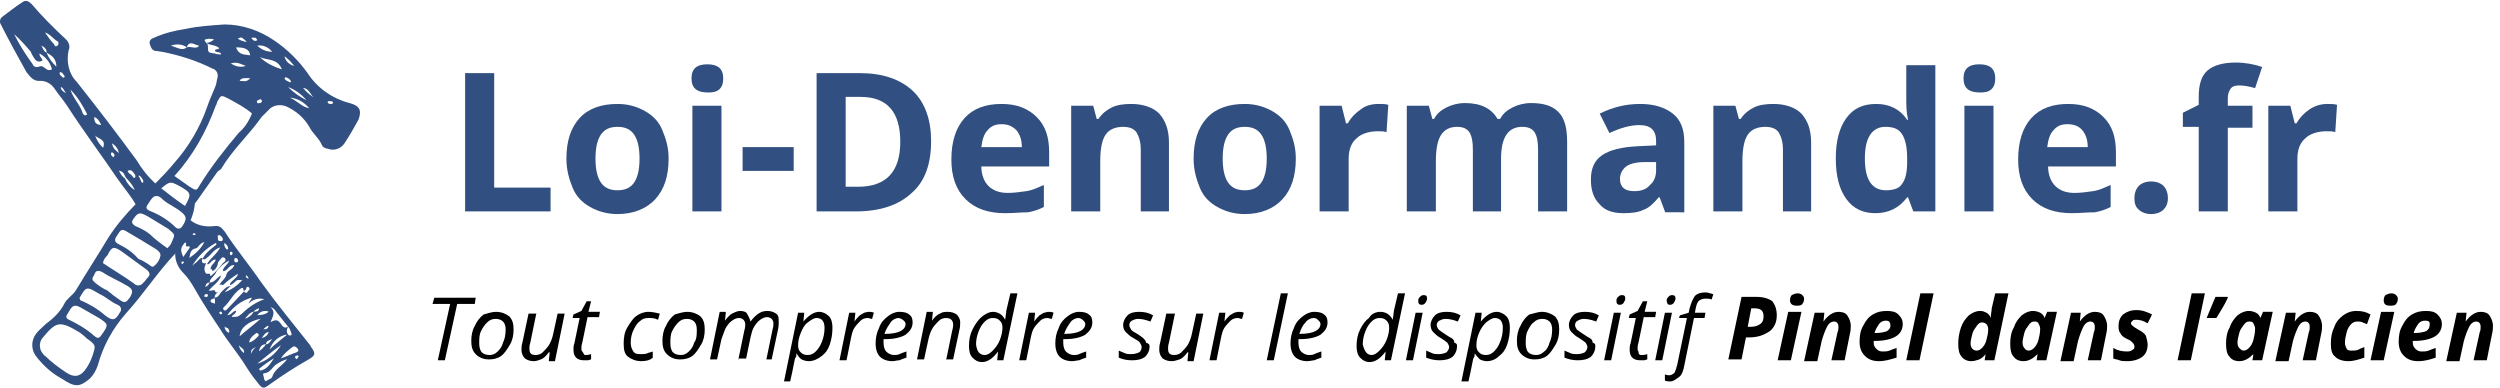 <svg xmlns="http://www.w3.org/2000/svg" xmlns:xlink="http://www.w3.org/1999/xlink" id="Calque_1" x="0px" y="0px" viewBox="0 0 283.8 44" style="enable-background:new 0 0 283.8 44;" xml:space="preserve"><style type="text/css">	.st0{enable-background:new    ;}	.st1{fill:#314F80;}</style><g id="Groupe_9193" transform="translate(-38 -18)">	<g class="st0">		<path d="M88.5,58.9h-0.8l1.4-6.4h-2l0.2-0.7H92l-0.1,0.7h-2L88.5,58.9z"></path>		<path d="M94.3,53.4c0.6,0,1.1,0.2,1.5,0.5c0.4,0.4,0.5,0.9,0.5,1.5c0,0.6-0.1,1.2-0.4,1.7s-0.6,1-1,1.3s-0.9,0.4-1.4,0.4   c-0.6,0-1.1-0.2-1.5-0.6s-0.5-0.9-0.5-1.5c0-0.6,0.1-1.2,0.4-1.7c0.2-0.5,0.6-1,1-1.3C93.3,53.6,93.8,53.4,94.3,53.4z M95.4,55.4   c0-0.4-0.1-0.7-0.3-0.9c-0.2-0.2-0.5-0.3-0.8-0.3c-0.4,0-0.7,0.1-1,0.4s-0.5,0.6-0.7,1c-0.2,0.4-0.2,0.9-0.2,1.4   c0,0.4,0.1,0.8,0.3,1c0.2,0.2,0.5,0.3,0.9,0.3c0.3,0,0.6-0.1,0.9-0.4s0.5-0.6,0.6-1C95.3,56.5,95.4,56,95.4,55.4z"></path>		<path d="M98.9,53.5l-0.7,3.4c-0.1,0.3-0.1,0.5-0.1,0.7c0,0.5,0.2,0.7,0.7,0.7c0.3,0,0.6-0.1,0.8-0.3s0.5-0.5,0.7-0.8   s0.4-0.8,0.5-1.3l0.5-2.3h0.8l-1.1,5.4h-0.7l0.1-1h-0.1c-0.3,0.4-0.6,0.7-0.9,0.8S98.9,59,98.6,59c-0.4,0-0.7-0.1-1-0.3   c-0.2-0.2-0.4-0.5-0.4-1c0-0.2,0-0.5,0.1-0.8l0.7-3.3H98.9z"></path>		<path d="M104.4,58.3c0.2,0,0.4,0,0.7-0.1v0.6c-0.1,0-0.2,0.1-0.4,0.1s-0.3,0-0.4,0c-0.4,0-0.7-0.1-0.9-0.3   c-0.2-0.2-0.3-0.5-0.3-0.9c0-0.2,0-0.5,0.1-0.7l0.6-2.9h-0.8l0.1-0.4l0.9-0.4l0.6-1.1h0.5l-0.3,1.2h1.3l-0.1,0.6h-1.3l-0.6,2.9   c-0.1,0.3-0.1,0.5-0.1,0.6c0,0.2,0,0.3,0.1,0.4S104.3,58.3,104.4,58.3z"></path>		<path d="M110.8,59c-0.6,0-1.1-0.2-1.5-0.5s-0.5-0.8-0.5-1.5c0-0.7,0.1-1.3,0.4-1.8s0.6-1,1-1.3c0.4-0.3,0.9-0.5,1.4-0.5   c0.4,0,0.9,0.1,1.3,0.2l-0.2,0.7c-0.4-0.2-0.7-0.2-1.1-0.2c-0.4,0-0.7,0.1-1,0.4c-0.3,0.2-0.5,0.6-0.7,1c-0.2,0.4-0.3,0.9-0.3,1.4   c0,0.4,0.1,0.7,0.3,1s0.5,0.3,0.9,0.3c0.2,0,0.5,0,0.7-0.1s0.4-0.1,0.6-0.2v0.7C111.8,58.9,111.3,59,110.8,59z"></path>		<path d="M116,53.4c0.6,0,1.1,0.2,1.5,0.5c0.4,0.4,0.5,0.9,0.5,1.5c0,0.6-0.1,1.2-0.4,1.7s-0.6,1-1,1.3s-0.9,0.4-1.4,0.4   c-0.6,0-1.1-0.2-1.5-0.6s-0.5-0.9-0.5-1.5c0-0.6,0.1-1.2,0.4-1.7c0.2-0.5,0.6-1,1-1.3C115,53.6,115.5,53.4,116,53.4z M117.1,55.4   c0-0.4-0.1-0.7-0.3-0.9c-0.2-0.2-0.5-0.3-0.8-0.3c-0.4,0-0.7,0.1-1,0.4s-0.5,0.6-0.7,1c-0.2,0.4-0.2,0.9-0.2,1.4   c0,0.4,0.1,0.8,0.3,1c0.2,0.2,0.5,0.3,0.9,0.3c0.3,0,0.6-0.1,0.9-0.4s0.5-0.6,0.6-1C117.1,56.5,117.1,56,117.1,55.4z"></path>		<path d="M121.8,58.9l0.7-3.4c0.1-0.3,0.1-0.5,0.1-0.7c0-0.2-0.1-0.4-0.2-0.5s-0.3-0.2-0.5-0.2c-0.3,0-0.5,0.1-0.8,0.3   s-0.5,0.5-0.7,0.8c-0.2,0.4-0.3,0.8-0.5,1.3l-0.5,2.3h-0.8l1.1-5.4h0.7l-0.1,1h0c0.3-0.4,0.6-0.7,0.8-0.8s0.6-0.3,0.9-0.3   c0.4,0,0.7,0.1,0.8,0.3s0.3,0.5,0.4,0.9h0c0.3-0.4,0.6-0.7,0.9-0.9c0.3-0.2,0.6-0.3,1-0.3c0.4,0,0.7,0.1,1,0.3s0.3,0.5,0.3,1   c0,0.2,0,0.5-0.1,0.9l-0.7,3.3H125l0.7-3.4c0.1-0.3,0.1-0.6,0.1-0.7c0-0.2-0.1-0.4-0.2-0.5c-0.1-0.1-0.3-0.2-0.5-0.2   c-0.3,0-0.5,0.1-0.8,0.3s-0.5,0.5-0.7,0.8c-0.2,0.3-0.3,0.8-0.4,1.2l-0.5,2.4H121.8z"></path>		<path d="M129.8,59c-0.3,0-0.6-0.1-0.8-0.2s-0.4-0.4-0.6-0.7h0l0,0.2c0,0.1,0,0.2-0.1,0.3s-0.2,1-0.6,2.7H127l1.6-7.8h0.7l-0.1,1h0   c0.6-0.7,1.2-1.1,1.8-1.1c0.4,0,0.8,0.2,1.1,0.5c0.3,0.3,0.4,0.8,0.4,1.3c0,0.7-0.1,1.3-0.3,1.9s-0.5,1-0.9,1.3   C130.8,58.8,130.3,59,129.8,59z M130.7,54.1c-0.3,0-0.6,0.2-1,0.5s-0.6,0.7-0.8,1.2s-0.3,0.9-0.3,1.4c0,0.4,0.1,0.6,0.3,0.8   c0.2,0.2,0.4,0.3,0.8,0.3c0.3,0,0.6-0.1,0.9-0.4s0.5-0.6,0.7-1.1c0.2-0.5,0.3-1,0.3-1.6C131.6,54.5,131.3,54.1,130.7,54.1z"></path>		<path d="M136.6,53.4c0.2,0,0.4,0,0.6,0.1l-0.2,0.7c-0.2,0-0.3-0.1-0.5-0.1c-0.3,0-0.6,0.1-0.8,0.3s-0.5,0.5-0.7,0.8   c-0.2,0.3-0.3,0.7-0.4,1.2l-0.5,2.5h-0.8l1.1-5.4h0.7l-0.1,1h0c0.2-0.3,0.4-0.5,0.6-0.7c0.2-0.1,0.3-0.2,0.5-0.3   C136.2,53.5,136.4,53.4,136.6,53.4z"></path>		<path d="M139.3,59c-0.6,0-1.1-0.2-1.4-0.5s-0.5-0.8-0.5-1.5c0-0.6,0.1-1.2,0.4-1.8c0.2-0.6,0.6-1,1-1.3s0.8-0.5,1.3-0.5   c0.5,0,0.9,0.1,1.1,0.3c0.3,0.2,0.4,0.5,0.4,0.9c0,0.6-0.3,1-0.8,1.4c-0.5,0.3-1.3,0.5-2.3,0.5h-0.2l0,0.4c0,0.4,0.1,0.8,0.3,1   c0.2,0.2,0.5,0.4,0.9,0.4c0.2,0,0.4,0,0.6-0.1s0.5-0.2,0.8-0.3v0.7c-0.3,0.1-0.6,0.2-0.8,0.3C139.8,58.9,139.6,59,139.3,59z    M140,54.1c-0.3,0-0.7,0.2-0.9,0.5s-0.5,0.7-0.7,1.3h0.1c0.7,0,1.3-0.1,1.7-0.3c0.4-0.2,0.6-0.5,0.6-0.8c0-0.2-0.1-0.3-0.2-0.4   S140.2,54.1,140,54.1z"></path>		<path d="M145.4,58.9l0.7-3.4c0.1-0.3,0.1-0.6,0.1-0.7c0-0.2-0.1-0.4-0.2-0.5s-0.3-0.2-0.6-0.2c-0.3,0-0.6,0.1-0.8,0.3   s-0.5,0.5-0.7,0.8s-0.4,0.8-0.5,1.3l-0.5,2.3h-0.8l1.1-5.4h0.7l-0.1,1h0c0.3-0.4,0.6-0.7,0.9-0.8c0.3-0.2,0.6-0.2,0.9-0.2   c0.4,0,0.7,0.1,1,0.3c0.2,0.2,0.4,0.5,0.4,0.9c0,0.3,0,0.5-0.1,0.9l-0.7,3.3H145.4z"></path>		<path d="M150.7,53.4c0.6,0,1.1,0.3,1.4,0.9h0c0.1-0.5,0.1-1,0.2-1.3l0.4-1.7h0.8l-1.6,7.6h-0.7l0.1-1h0c-0.3,0.4-0.6,0.7-0.9,0.9   s-0.6,0.3-0.9,0.3c-0.5,0-0.8-0.2-1.1-0.5s-0.4-0.8-0.4-1.3c0-0.7,0.1-1.3,0.4-1.9s0.6-1,0.9-1.3S150.2,53.4,150.7,53.4z    M149.8,58.3c0.3,0,0.6-0.2,0.9-0.5c0.3-0.3,0.6-0.7,0.8-1.2c0.2-0.5,0.3-1,0.3-1.4c0-0.4-0.1-0.6-0.3-0.8s-0.4-0.3-0.8-0.3   c-0.3,0-0.6,0.1-0.9,0.4c-0.3,0.3-0.5,0.6-0.7,1.1c-0.2,0.5-0.3,1-0.3,1.5C148.9,57.9,149.2,58.3,149.8,58.3z"></path>		<path d="M157,53.4c0.2,0,0.4,0,0.6,0.1l-0.2,0.7c-0.2,0-0.3-0.1-0.5-0.1c-0.3,0-0.6,0.1-0.8,0.3s-0.5,0.5-0.7,0.8   c-0.2,0.3-0.3,0.7-0.4,1.2l-0.5,2.5h-0.8l1.1-5.4h0.7l-0.1,1h0c0.2-0.3,0.4-0.5,0.6-0.7c0.2-0.1,0.3-0.2,0.5-0.3   C156.7,53.5,156.8,53.4,157,53.4z"></path>		<path d="M159.7,59c-0.6,0-1.1-0.2-1.4-0.5s-0.5-0.8-0.5-1.5c0-0.6,0.1-1.2,0.4-1.8c0.2-0.6,0.6-1,1-1.3s0.8-0.5,1.3-0.5   c0.5,0,0.9,0.1,1.1,0.3c0.3,0.2,0.4,0.5,0.4,0.9c0,0.6-0.3,1-0.8,1.4c-0.5,0.3-1.3,0.5-2.3,0.5h-0.2l0,0.4c0,0.4,0.1,0.8,0.3,1   c0.2,0.2,0.5,0.4,0.9,0.4c0.2,0,0.4,0,0.6-0.1s0.5-0.2,0.8-0.3v0.7c-0.3,0.1-0.6,0.2-0.8,0.3C160.3,58.9,160,59,159.7,59z    M160.4,54.1c-0.3,0-0.7,0.2-0.9,0.5s-0.5,0.7-0.7,1.3h0.1c0.7,0,1.3-0.1,1.7-0.3c0.4-0.2,0.6-0.5,0.6-0.8c0-0.2-0.1-0.3-0.2-0.4   S160.7,54.1,160.4,54.1z"></path>		<path d="M168.5,57.3c0,0.5-0.2,0.9-0.5,1.2c-0.4,0.3-0.9,0.4-1.5,0.4c-0.6,0-1-0.1-1.5-0.3v-0.8c0.2,0.1,0.5,0.2,0.7,0.3   s0.5,0.1,0.7,0.1c0.4,0,0.7-0.1,0.9-0.2s0.3-0.4,0.3-0.6c0-0.2-0.1-0.3-0.2-0.5s-0.4-0.3-0.7-0.5c-0.4-0.2-0.7-0.5-0.9-0.7   s-0.3-0.5-0.3-0.8c0-0.4,0.2-0.8,0.5-1.1c0.3-0.3,0.8-0.4,1.3-0.4c0.6,0,1.1,0.1,1.6,0.4l-0.3,0.7l-0.3-0.1   c-0.3-0.1-0.7-0.2-1.1-0.2c-0.3,0-0.5,0.1-0.7,0.2c-0.2,0.1-0.3,0.3-0.3,0.5c0,0.2,0.1,0.3,0.2,0.5s0.4,0.3,0.7,0.5   c0.3,0.2,0.6,0.4,0.7,0.5s0.3,0.3,0.3,0.5C168.4,57,168.5,57.1,168.5,57.3z"></path>		<path d="M171.4,53.5l-0.7,3.4c-0.1,0.3-0.1,0.5-0.1,0.7c0,0.5,0.2,0.7,0.7,0.7c0.3,0,0.6-0.1,0.8-0.3s0.5-0.5,0.7-0.8   s0.4-0.8,0.5-1.3l0.5-2.3h0.8l-1.1,5.4h-0.7l0.1-1h-0.1c-0.3,0.4-0.6,0.7-0.9,0.8S171.3,59,171,59c-0.4,0-0.7-0.1-1-0.3   c-0.2-0.2-0.4-0.5-0.4-1c0-0.2,0-0.5,0.1-0.8l0.7-3.3H171.4z"></path>		<path d="M178.6,53.4c0.2,0,0.4,0,0.6,0.1l-0.2,0.7c-0.2,0-0.3-0.1-0.5-0.1c-0.3,0-0.6,0.1-0.8,0.3s-0.5,0.5-0.7,0.8   c-0.2,0.3-0.3,0.7-0.4,1.2l-0.5,2.5h-0.8l1.1-5.4h0.7l-0.1,1h0c0.2-0.3,0.4-0.5,0.6-0.7c0.2-0.1,0.3-0.2,0.5-0.3   C178.2,53.5,178.4,53.4,178.6,53.4z"></path>		<path d="M182.6,58.9h-0.8l1.6-7.6h0.8L182.6,58.9z"></path>		<path d="M186.4,59c-0.6,0-1.1-0.2-1.4-0.5s-0.5-0.8-0.5-1.5c0-0.6,0.1-1.2,0.4-1.8c0.2-0.6,0.6-1,1-1.3s0.8-0.5,1.3-0.5   c0.5,0,0.9,0.1,1.1,0.3c0.3,0.2,0.4,0.5,0.4,0.9c0,0.6-0.3,1-0.8,1.4c-0.5,0.3-1.3,0.5-2.3,0.5h-0.2l0,0.4c0,0.4,0.1,0.8,0.3,1   c0.2,0.2,0.5,0.4,0.9,0.4c0.2,0,0.4,0,0.6-0.1c0.2-0.1,0.5-0.2,0.8-0.3v0.7c-0.3,0.1-0.6,0.2-0.8,0.3C187,58.9,186.7,59,186.4,59z    M187.1,54.1c-0.3,0-0.7,0.2-0.9,0.5c-0.3,0.3-0.5,0.7-0.7,1.3h0.1c0.7,0,1.3-0.1,1.7-0.3c0.4-0.2,0.6-0.5,0.6-0.8   c0-0.2-0.1-0.3-0.2-0.4C187.5,54.2,187.4,54.1,187.1,54.1z"></path>		<path d="M194.7,53.4c0.6,0,1.1,0.3,1.4,0.9h0c0.1-0.5,0.1-1,0.2-1.3l0.4-1.7h0.8l-1.6,7.6h-0.7l0.1-1h0c-0.3,0.4-0.6,0.7-0.9,0.9   c-0.3,0.2-0.6,0.3-0.9,0.3c-0.5,0-0.8-0.2-1.1-0.5s-0.4-0.8-0.4-1.3c0-0.7,0.1-1.3,0.4-1.9s0.6-1,1-1.3   C193.7,53.6,194.2,53.4,194.7,53.4z M193.7,58.3c0.3,0,0.6-0.2,0.9-0.5c0.3-0.3,0.6-0.7,0.8-1.2c0.2-0.5,0.3-1,0.3-1.4   c0-0.4-0.1-0.6-0.3-0.8s-0.4-0.3-0.8-0.3c-0.3,0-0.6,0.1-0.9,0.4c-0.3,0.3-0.5,0.6-0.7,1.1c-0.2,0.5-0.3,1-0.3,1.5   C192.9,57.9,193.2,58.3,193.7,58.3z"></path>		<path d="M198.4,58.9h-0.8l1.1-5.4h0.8L198.4,58.9z M199,52.1c0-0.2,0.1-0.3,0.2-0.4c0.1-0.1,0.2-0.2,0.4-0.2   c0.3,0,0.4,0.1,0.4,0.4c0,0.2-0.1,0.3-0.2,0.5c-0.1,0.1-0.2,0.2-0.4,0.2c-0.1,0-0.2,0-0.3-0.1C199,52.4,199,52.3,199,52.1z"></path>		<path d="M203.4,57.3c0,0.5-0.2,0.9-0.5,1.2c-0.4,0.3-0.9,0.4-1.5,0.4c-0.5,0-1-0.1-1.5-0.3v-0.8c0.2,0.1,0.5,0.2,0.7,0.3   s0.5,0.1,0.7,0.1c0.4,0,0.7-0.1,0.9-0.2c0.2-0.2,0.3-0.4,0.3-0.6c0-0.2-0.1-0.3-0.2-0.5c-0.1-0.1-0.4-0.3-0.7-0.5   c-0.4-0.2-0.7-0.5-0.9-0.7s-0.3-0.5-0.3-0.8c0-0.4,0.2-0.8,0.5-1.1c0.3-0.3,0.8-0.4,1.3-0.4c0.6,0,1.1,0.1,1.6,0.4l-0.3,0.7   l-0.3-0.1c-0.3-0.1-0.7-0.2-1.1-0.2c-0.3,0-0.5,0.1-0.7,0.2c-0.2,0.1-0.3,0.3-0.3,0.5c0,0.2,0.1,0.3,0.2,0.5   c0.1,0.1,0.4,0.3,0.7,0.5c0.3,0.2,0.6,0.4,0.8,0.5s0.3,0.3,0.3,0.5C203.4,57,203.4,57.1,203.4,57.3z"></path>		<path d="M206.8,59c-0.3,0-0.6-0.1-0.8-0.2c-0.2-0.2-0.4-0.4-0.6-0.7h0l0,0.2c0,0.1,0,0.2-0.1,0.3s-0.2,1-0.6,2.7h-0.8l1.6-7.8h0.7   l-0.1,1h0c0.6-0.7,1.2-1.1,1.8-1.1c0.4,0,0.8,0.2,1.1,0.5c0.3,0.3,0.4,0.8,0.4,1.3c0,0.7-0.1,1.3-0.3,1.9s-0.5,1-0.9,1.3   C207.8,58.8,207.3,59,206.8,59z M207.7,54.1c-0.3,0-0.6,0.2-1,0.5c-0.3,0.3-0.6,0.7-0.8,1.2s-0.3,0.9-0.3,1.4   c0,0.4,0.1,0.6,0.3,0.8c0.2,0.2,0.4,0.3,0.8,0.3c0.3,0,0.6-0.1,0.9-0.4s0.5-0.6,0.7-1.1c0.2-0.5,0.3-1,0.3-1.6   C208.6,54.5,208.3,54.1,207.7,54.1z"></path>		<path d="M213,53.4c0.6,0,1.1,0.2,1.5,0.5c0.4,0.4,0.5,0.9,0.5,1.5c0,0.6-0.1,1.2-0.4,1.7s-0.6,1-1,1.3s-0.9,0.4-1.4,0.4   c-0.6,0-1.1-0.2-1.5-0.6c-0.4-0.4-0.5-0.9-0.5-1.5c0-0.6,0.1-1.2,0.4-1.7c0.2-0.5,0.6-1,1-1.3C212.1,53.6,212.6,53.4,213,53.4z    M214.2,55.4c0-0.4-0.1-0.7-0.3-0.9c-0.2-0.2-0.5-0.3-0.8-0.3c-0.4,0-0.7,0.1-1,0.4c-0.3,0.2-0.5,0.6-0.7,1   c-0.2,0.4-0.2,0.9-0.2,1.4c0,0.4,0.1,0.8,0.3,1c0.2,0.2,0.5,0.3,0.9,0.3c0.3,0,0.6-0.1,0.9-0.4c0.3-0.2,0.5-0.6,0.6-1   C214.1,56.5,214.2,56,214.2,55.4z"></path>		<path d="M219.1,57.3c0,0.5-0.2,0.9-0.5,1.2c-0.4,0.3-0.9,0.4-1.5,0.4c-0.5,0-1-0.1-1.5-0.3v-0.8c0.2,0.1,0.5,0.2,0.7,0.3   s0.5,0.1,0.7,0.1c0.4,0,0.7-0.1,0.9-0.2c0.2-0.2,0.3-0.4,0.3-0.6c0-0.2-0.1-0.3-0.2-0.5c-0.1-0.1-0.4-0.3-0.7-0.5   c-0.4-0.2-0.7-0.5-0.9-0.7s-0.3-0.5-0.3-0.8c0-0.4,0.2-0.8,0.5-1.1c0.3-0.3,0.8-0.4,1.3-0.4c0.6,0,1.1,0.1,1.6,0.4l-0.3,0.7   l-0.3-0.1c-0.3-0.1-0.7-0.2-1.1-0.2c-0.3,0-0.5,0.1-0.7,0.2c-0.2,0.1-0.3,0.3-0.3,0.5c0,0.2,0.1,0.3,0.2,0.5   c0.1,0.1,0.4,0.3,0.7,0.5c0.3,0.2,0.6,0.4,0.8,0.5s0.3,0.3,0.3,0.5C219.1,57,219.1,57.1,219.1,57.3z"></path>		<path d="M220.9,58.9h-0.8l1.1-5.4h0.8L220.9,58.9z M221.5,52.1c0-0.2,0.1-0.3,0.2-0.4c0.1-0.1,0.2-0.2,0.4-0.2   c0.3,0,0.4,0.1,0.4,0.4c0,0.2-0.1,0.3-0.2,0.5c-0.1,0.1-0.2,0.2-0.4,0.2c-0.1,0-0.2,0-0.3-0.1C221.5,52.4,221.5,52.3,221.5,52.1z"></path>		<path d="M224.3,58.3c0.2,0,0.4,0,0.7-0.1v0.6c-0.1,0-0.2,0.1-0.4,0.1c-0.2,0-0.3,0-0.4,0c-0.4,0-0.7-0.1-0.9-0.3   c-0.2-0.2-0.3-0.5-0.3-0.9c0-0.2,0-0.5,0.1-0.7l0.6-2.9h-0.8l0.1-0.4l0.9-0.4l0.6-1.1h0.5l-0.3,1.2h1.3l-0.1,0.6h-1.3l-0.6,2.9   c-0.1,0.3-0.1,0.5-0.1,0.6c0,0.2,0,0.3,0.1,0.4C224,58.2,224.1,58.3,224.3,58.3z"></path>		<path d="M226.7,58.9h-0.8l1.1-5.4h0.8L226.7,58.9z M227.2,52.1c0-0.2,0.1-0.3,0.2-0.4c0.1-0.1,0.2-0.2,0.4-0.2   c0.3,0,0.4,0.1,0.4,0.4c0,0.2-0.1,0.3-0.2,0.5c-0.1,0.1-0.2,0.2-0.4,0.2c-0.1,0-0.2,0-0.3-0.1C227.3,52.4,227.2,52.3,227.2,52.1z"></path>		<path d="M227.6,61.3c-0.2,0-0.4,0-0.6-0.1v-0.7c0.2,0.1,0.4,0.1,0.5,0.1c0.2,0,0.4-0.1,0.6-0.3c0.1-0.2,0.2-0.5,0.3-0.9l1.1-5.3   h-0.9l0.1-0.3l1-0.3l0.1-0.5c0.2-0.7,0.4-1.1,0.6-1.4c0.3-0.3,0.7-0.4,1.2-0.4c0.1,0,0.3,0,0.5,0.1c0.2,0,0.3,0.1,0.4,0.1   l-0.2,0.6c-0.2-0.1-0.5-0.1-0.7-0.1c-0.3,0-0.5,0.1-0.7,0.2c-0.2,0.2-0.3,0.4-0.4,0.9l-0.1,0.5h1.2l-0.1,0.6h-1.2l-1.1,5.4   c-0.1,0.6-0.3,1.1-0.6,1.3S228,61.3,227.6,61.3z"></path>	</g>	<g class="st0">		<path d="M239.7,53.8c0,0.8-0.3,1.4-0.8,1.8c-0.6,0.4-1.3,0.7-2.3,0.7h-0.4l-0.5,2.5h-1.5l1.5-7.1h1.7c0.8,0,1.4,0.2,1.8,0.5   C239.5,52.6,239.7,53.1,239.7,53.8z M236.4,55.1h0.3c0.5,0,0.8-0.1,1.1-0.3c0.3-0.2,0.4-0.5,0.4-0.9c0-0.6-0.3-0.9-1-0.9h-0.4   L236.4,55.1z"></path>		<path d="M241.3,58.9h-1.5l1.2-5.5h1.5L241.3,58.9z M241.2,52.1c0-0.3,0.1-0.5,0.2-0.6c0.2-0.1,0.4-0.2,0.7-0.2   c0.2,0,0.4,0.1,0.5,0.2c0.1,0.1,0.2,0.2,0.2,0.4c0,0.3-0.1,0.5-0.2,0.6c-0.1,0.2-0.4,0.2-0.7,0.2   C241.5,52.7,241.2,52.5,241.2,52.1z"></path>		<path d="M247.4,58.9h-1.5l0.7-3.2c0.1-0.2,0.1-0.4,0.1-0.6c0-0.4-0.2-0.6-0.5-0.6c-0.3,0-0.6,0.2-0.8,0.6s-0.4,0.9-0.6,1.6   l-0.5,2.3h-1.5l1.2-5.5h1.1l-0.1,1h0c0.5-0.7,1.1-1.1,1.7-1.1c0.4,0,0.8,0.1,1,0.4c0.2,0.3,0.4,0.7,0.4,1.2c0,0.2,0,0.5-0.1,0.9   L247.4,58.9z"></path>		<path d="M251.3,59c-0.7,0-1.2-0.2-1.6-0.6c-0.4-0.4-0.6-0.9-0.6-1.6c0-0.7,0.1-1.3,0.4-1.8c0.3-0.6,0.6-1,1.1-1.3   c0.5-0.3,1-0.4,1.6-0.4c0.6,0,1,0.1,1.3,0.4c0.3,0.3,0.5,0.6,0.5,1.1c0,0.6-0.3,1.1-0.8,1.4c-0.5,0.3-1.3,0.5-2.3,0.5h-0.2l0,0.1   v0.1c0,0.3,0.1,0.5,0.3,0.7c0.2,0.2,0.4,0.3,0.7,0.3c0.3,0,0.5,0,0.8-0.1c0.2-0.1,0.5-0.2,0.8-0.3v1.1C252.6,58.8,252,59,251.3,59   z M252.1,54.4c-0.3,0-0.6,0.1-0.8,0.4s-0.4,0.6-0.5,1h0.2c0.5,0,0.9-0.1,1.2-0.2c0.3-0.2,0.4-0.4,0.4-0.6   C252.6,54.5,252.4,54.4,252.1,54.4z"></path>		<path d="M255.9,58.9h-1.5l1.6-7.6h1.5L255.9,58.9z"></path>		<path d="M261.8,59c-0.5,0-0.9-0.2-1.1-0.5c-0.3-0.3-0.4-0.8-0.4-1.5c0-0.6,0.1-1.2,0.3-1.8c0.2-0.6,0.5-1,0.9-1.4   c0.4-0.3,0.8-0.5,1.3-0.5c0.3,0,0.5,0.1,0.7,0.2c0.2,0.1,0.4,0.3,0.5,0.6h0l0-0.1c0-0.4,0.1-0.7,0.1-1l0.4-1.7h1.5l-1.6,7.6h-1.1   l0.1-0.7h0c-0.2,0.3-0.5,0.5-0.7,0.6C262.4,58.9,262.1,59,261.8,59z M262.4,57.8c0.2,0,0.4-0.1,0.6-0.3c0.2-0.2,0.4-0.5,0.5-0.9   c0.1-0.4,0.2-0.8,0.2-1.2c0-0.3-0.1-0.5-0.2-0.6s-0.3-0.2-0.5-0.2c-0.2,0-0.4,0.1-0.6,0.4s-0.4,0.5-0.5,0.9   c-0.1,0.4-0.2,0.8-0.2,1.1C261.7,57.5,262,57.8,262.4,57.8z"></path>		<path d="M267.7,59c-0.5,0-0.9-0.2-1.1-0.5c-0.3-0.3-0.4-0.8-0.4-1.5c0-0.6,0.1-1.3,0.4-1.8c0.2-0.6,0.5-1,0.9-1.4   c0.4-0.3,0.8-0.5,1.3-0.5c0.3,0,0.6,0.1,0.8,0.2s0.4,0.3,0.5,0.6h0l0.3-0.7h1.1l-1.2,5.5h-1.1l0.1-0.7h0   C268.8,58.7,268.3,59,267.7,59z M268.3,57.8c0.2,0,0.4-0.1,0.6-0.3c0.2-0.2,0.4-0.5,0.5-0.9c0.1-0.4,0.2-0.8,0.2-1.3   c0-0.2-0.1-0.4-0.2-0.6c-0.1-0.2-0.3-0.2-0.5-0.2c-0.2,0-0.4,0.1-0.6,0.4s-0.4,0.5-0.5,0.9c-0.1,0.4-0.2,0.8-0.2,1.1   c0,0.3,0.1,0.5,0.2,0.6C267.9,57.7,268.1,57.8,268.3,57.8z"></path>		<path d="M276.5,58.9H275l0.7-3.2c0.1-0.2,0.1-0.4,0.1-0.6c0-0.4-0.2-0.6-0.5-0.6c-0.3,0-0.6,0.2-0.8,0.6s-0.4,0.9-0.6,1.6   l-0.5,2.3h-1.5l1.2-5.5h1.1l-0.1,1h0c0.5-0.7,1.1-1.1,1.7-1.1c0.4,0,0.8,0.1,1,0.4c0.2,0.3,0.4,0.7,0.4,1.2c0,0.2,0,0.5-0.1,0.9   L276.5,58.9z"></path>		<path d="M281.8,57.1c0,0.6-0.2,1.1-0.6,1.4c-0.4,0.3-1,0.5-1.7,0.5c-0.3,0-0.7,0-0.9-0.1s-0.5-0.1-0.7-0.2v-1.2   c0.5,0.3,1,0.4,1.6,0.4c0.3,0,0.5-0.1,0.6-0.2c0.2-0.1,0.2-0.2,0.2-0.4c0-0.1-0.1-0.3-0.2-0.4c-0.1-0.1-0.3-0.3-0.6-0.4   c-0.4-0.2-0.7-0.4-0.8-0.7c-0.2-0.2-0.2-0.5-0.2-0.8c0-0.6,0.2-1,0.5-1.3c0.4-0.3,0.9-0.5,1.5-0.5c0.7,0,1.2,0.2,1.8,0.5l-0.5,1   c-0.5-0.3-0.9-0.4-1.3-0.4c-0.2,0-0.3,0-0.4,0.1c-0.1,0.1-0.2,0.2-0.2,0.3c0,0.1,0.1,0.2,0.2,0.3c0.1,0.1,0.3,0.2,0.6,0.4   c0.4,0.2,0.7,0.4,0.9,0.7C281.7,56.5,281.8,56.8,281.8,57.1z"></path>		<path d="M286.7,58.9h-1.5l1.6-7.6h1.5L286.7,58.9z"></path>		<path d="M290.9,51.7l0,0.1c-0.3,0.7-0.8,1.5-1.3,2.3h-1.1c0.3-0.7,0.6-1.5,1-2.4H290.9z"></path>		<path d="M292.2,59c-0.5,0-0.9-0.2-1.1-0.5c-0.3-0.3-0.4-0.8-0.4-1.5c0-0.6,0.1-1.3,0.4-1.8c0.2-0.6,0.5-1,0.9-1.4   c0.4-0.3,0.8-0.5,1.3-0.5c0.3,0,0.6,0.1,0.8,0.2s0.4,0.3,0.5,0.6h0l0.3-0.7h1.1l-1.2,5.5h-1.1l0.1-0.7h0   C293.3,58.7,292.8,59,292.2,59z M292.7,57.8c0.2,0,0.4-0.1,0.6-0.3c0.2-0.2,0.4-0.5,0.5-0.9c0.1-0.4,0.2-0.8,0.2-1.3   c0-0.2-0.1-0.4-0.2-0.6c-0.1-0.2-0.3-0.2-0.5-0.2c-0.2,0-0.4,0.1-0.6,0.4s-0.4,0.5-0.5,0.9c-0.1,0.4-0.2,0.8-0.2,1.1   c0,0.3,0.1,0.5,0.2,0.6C292.4,57.7,292.5,57.8,292.7,57.8z"></path>		<path d="M300.9,58.9h-1.5l0.7-3.2c0.1-0.2,0.1-0.4,0.1-0.6c0-0.4-0.2-0.6-0.5-0.6c-0.3,0-0.6,0.2-0.8,0.6s-0.4,0.9-0.6,1.6   l-0.5,2.3h-1.5l1.2-5.5h1.1l-0.1,1h0c0.5-0.7,1.1-1.1,1.7-1.1c0.4,0,0.8,0.1,1,0.4c0.2,0.3,0.4,0.7,0.4,1.2c0,0.2,0,0.5-0.1,0.9   L300.9,58.9z"></path>		<path d="M304.6,59c-0.7,0-1.2-0.2-1.5-0.5c-0.4-0.3-0.5-0.8-0.5-1.5c0-0.7,0.1-1.3,0.4-1.9c0.2-0.6,0.6-1,1-1.3   c0.4-0.3,0.9-0.5,1.5-0.5c0.6,0,1.1,0.1,1.6,0.4l-0.4,1.1c-0.2-0.1-0.3-0.1-0.5-0.2c-0.2-0.1-0.4-0.1-0.6-0.1   c-0.3,0-0.5,0.1-0.7,0.3c-0.2,0.2-0.4,0.5-0.5,0.9c-0.1,0.4-0.2,0.8-0.2,1.2c0,0.3,0.1,0.5,0.2,0.7c0.1,0.2,0.4,0.2,0.6,0.2   c0.2,0,0.5,0,0.7-0.1c0.2-0.1,0.4-0.2,0.7-0.3v1.2C305.8,58.8,305.2,59,304.6,59z"></path>		<path d="M308.6,58.9h-1.5l1.2-5.5h1.5L308.6,58.9z M308.6,52.1c0-0.3,0.1-0.5,0.2-0.6c0.2-0.1,0.4-0.2,0.7-0.2   c0.2,0,0.4,0.1,0.5,0.2c0.1,0.1,0.2,0.2,0.2,0.4c0,0.3-0.1,0.5-0.2,0.6c-0.1,0.2-0.4,0.2-0.7,0.2   C308.8,52.7,308.6,52.5,308.6,52.1z"></path>		<path d="M312.5,59c-0.7,0-1.2-0.2-1.6-0.6c-0.4-0.4-0.6-0.9-0.6-1.6c0-0.7,0.1-1.3,0.4-1.8c0.3-0.6,0.6-1,1.1-1.3   c0.5-0.3,1-0.4,1.6-0.4c0.6,0,1,0.1,1.3,0.4c0.3,0.3,0.5,0.6,0.5,1.1c0,0.6-0.3,1.1-0.8,1.4c-0.5,0.3-1.3,0.5-2.3,0.5h-0.2l0,0.1   v0.1c0,0.3,0.1,0.5,0.3,0.7c0.2,0.2,0.4,0.3,0.7,0.3c0.3,0,0.5,0,0.8-0.1c0.2-0.1,0.5-0.2,0.8-0.3v1.1   C313.9,58.8,313.3,59,312.5,59z M313.3,54.4c-0.3,0-0.6,0.1-0.8,0.4s-0.4,0.6-0.5,1h0.2c0.5,0,0.9-0.1,1.2-0.2   c0.3-0.2,0.4-0.4,0.4-0.6C313.9,54.5,313.7,54.4,313.3,54.4z"></path>		<path d="M320.3,58.9h-1.5l0.7-3.2c0.1-0.2,0.1-0.4,0.1-0.6c0-0.4-0.2-0.6-0.5-0.6c-0.3,0-0.6,0.2-0.8,0.6s-0.4,0.9-0.6,1.6   l-0.5,2.3h-1.5l1.2-5.5h1.1l-0.1,1h0c0.5-0.7,1.1-1.1,1.7-1.1c0.4,0,0.8,0.1,1,0.4c0.2,0.3,0.4,0.7,0.4,1.2c0,0.2,0,0.5-0.1,0.9   L320.3,58.9z"></path>	</g>	<g class="st0">		<path class="st1" d="M90.8,42V26.3h3.3v13h6.4V42H90.8z"></path>		<path class="st1" d="M113.9,36c0,2-0.5,3.5-1.5,4.6c-1,1.1-2.5,1.7-4.3,1.7c-1.2,0-2.2-0.3-3.1-0.8c-0.9-0.5-1.6-1.2-2-2.2   s-0.7-2-0.7-3.3c0-2,0.5-3.5,1.5-4.6c1-1.1,2.5-1.6,4.3-1.6c1.2,0,2.2,0.3,3.1,0.8s1.6,1.2,2,2.2S113.9,34.7,113.9,36z M105.6,36   c0,1.2,0.2,2.1,0.6,2.7c0.4,0.6,1,0.9,1.9,0.9c0.9,0,1.5-0.3,1.9-0.9c0.4-0.6,0.6-1.5,0.6-2.7c0-1.2-0.2-2.1-0.6-2.7   s-1-0.9-1.9-0.9c-0.9,0-1.5,0.3-1.9,0.9C105.8,33.9,105.6,34.8,105.6,36z"></path>		<path class="st1" d="M116.5,26.9c0-1.1,0.6-1.6,1.8-1.6c1.2,0,1.8,0.5,1.8,1.6c0,0.5-0.1,0.9-0.4,1.2c-0.3,0.3-0.7,0.4-1.3,0.4   C117.1,28.5,116.5,28,116.5,26.9z M119.9,42h-3.3V30h3.3V42z"></path>		<path class="st1" d="M122.3,37.4v-2.7h5.8v2.7H122.3z"></path>		<path class="st1" d="M143.7,34c0,2.6-0.7,4.6-2.2,5.9c-1.5,1.4-3.6,2.1-6.4,2.1h-4.4V26.3h4.9c2.6,0,4.6,0.7,6,2   S143.7,31.6,143.7,34z M140.2,34.1c0-3.4-1.5-5.1-4.5-5.1H134v10.2h1.4C138.6,39.2,140.2,37.5,140.2,34.1z"></path>		<path class="st1" d="M152.1,42.2c-1.9,0-3.4-0.5-4.5-1.6c-1.1-1.1-1.6-2.6-1.6-4.5c0-2,0.5-3.6,1.5-4.7c1-1.1,2.4-1.6,4.2-1.6   c1.7,0,3,0.5,4,1.5s1.4,2.3,1.4,4v1.6h-7.7c0,0.9,0.3,1.7,0.8,2.2s1.2,0.8,2.2,0.8c0.7,0,1.4-0.1,2.1-0.2s1.3-0.4,2-0.7v2.5   c-0.6,0.3-1.2,0.5-1.8,0.6C153.9,42.1,153.1,42.2,152.1,42.2z M151.7,32.1c-0.7,0-1.2,0.2-1.6,0.7c-0.4,0.4-0.6,1.1-0.7,1.9h4.6   c0-0.8-0.2-1.4-0.6-1.9C152.9,32.3,152.4,32.1,151.7,32.1z"></path>		<path class="st1" d="M170.8,42h-3.3v-7c0-0.9-0.2-1.5-0.5-2c-0.3-0.4-0.8-0.6-1.5-0.6c-0.9,0-1.6,0.3-2,0.9   c-0.4,0.6-0.6,1.6-0.6,3V42h-3.3V30h2.5l0.4,1.5h0.2c0.4-0.6,0.9-1,1.5-1.3c0.6-0.3,1.4-0.4,2.2-0.4c1.4,0,2.5,0.4,3.2,1.1   c0.7,0.8,1.1,1.8,1.1,3.3V42z"></path>		<path class="st1" d="M185.1,36c0,2-0.5,3.5-1.5,4.6c-1,1.1-2.5,1.7-4.3,1.7c-1.2,0-2.2-0.3-3.1-0.8c-0.9-0.5-1.6-1.2-2-2.2   s-0.7-2-0.7-3.3c0-2,0.5-3.5,1.5-4.6c1-1.1,2.5-1.6,4.3-1.6c1.2,0,2.2,0.3,3.1,0.8s1.6,1.2,2,2.2S185.1,34.7,185.1,36z M176.8,36   c0,1.2,0.2,2.1,0.6,2.7c0.4,0.6,1,0.9,1.9,0.9c0.9,0,1.5-0.3,1.9-0.9c0.4-0.6,0.6-1.5,0.6-2.7c0-1.2-0.2-2.1-0.6-2.7   c-0.4-0.6-1-0.9-1.9-0.9c-0.9,0-1.5,0.3-1.9,0.9C177,33.9,176.8,34.8,176.8,36z"></path>		<path class="st1" d="M194.5,29.8c0.4,0,0.8,0,1.1,0.1l-0.2,3.1c-0.3-0.1-0.6-0.1-1-0.1c-1,0-1.9,0.3-2.4,0.8   c-0.6,0.5-0.9,1.3-0.9,2.3V42h-3.3V30h2.5l0.5,2h0.2c0.4-0.7,0.9-1.2,1.5-1.6C193,30,193.7,29.8,194.5,29.8z"></path>		<path class="st1" d="M208.5,42h-3.3v-7c0-0.9-0.1-1.5-0.4-2c-0.3-0.4-0.7-0.6-1.4-0.6c-0.8,0-1.4,0.3-1.8,0.9s-0.6,1.6-0.6,3V42   h-3.3V30h2.5l0.4,1.5h0.2c0.3-0.6,0.8-1,1.4-1.3c0.6-0.3,1.3-0.5,2.1-0.5c1.8,0,3,0.6,3.7,1.8h0.3c0.3-0.6,0.8-1,1.4-1.3   c0.6-0.3,1.3-0.5,2.1-0.5c1.4,0,2.4,0.3,3.1,1c0.7,0.7,1,1.8,1,3.4V42h-3.3v-7c0-0.9-0.1-1.5-0.4-2c-0.3-0.4-0.7-0.6-1.4-0.6   c-0.8,0-1.4,0.3-1.8,0.9s-0.6,1.5-0.6,2.7V42z"></path>		<path class="st1" d="M227,42l-0.6-1.6h-0.1c-0.6,0.7-1.1,1.2-1.7,1.4c-0.6,0.3-1.3,0.4-2.3,0.4c-1.2,0-2.1-0.3-2.7-1   c-0.7-0.7-1-1.6-1-2.8c0-1.3,0.4-2.2,1.3-2.8c0.9-0.6,2.2-0.9,4-1l2.1-0.1V34c0-1.2-0.6-1.8-1.9-1.8c-1,0-2.1,0.3-3.4,0.9   l-1.1-2.2c1.4-0.7,2.9-1.1,4.6-1.1c1.6,0,2.8,0.4,3.7,1.1s1.3,1.8,1.3,3.2v8H227z M226,36.4l-1.3,0c-1,0-1.7,0.2-2.1,0.5   s-0.7,0.8-0.7,1.4c0,0.9,0.5,1.4,1.6,1.4c0.8,0,1.4-0.2,1.8-0.7c0.5-0.4,0.7-1,0.7-1.7V36.4z"></path>		<path class="st1" d="M243.7,42h-3.3v-7c0-0.9-0.2-1.5-0.5-2c-0.3-0.4-0.8-0.6-1.5-0.6c-0.9,0-1.6,0.3-2,0.9   c-0.4,0.6-0.6,1.6-0.6,3V42h-3.3V30h2.5l0.4,1.5h0.2c0.4-0.6,0.9-1,1.5-1.3c0.6-0.3,1.4-0.4,2.2-0.4c1.4,0,2.5,0.4,3.2,1.1   c0.7,0.8,1.1,1.8,1.1,3.3V42z"></path>		<path class="st1" d="M250.9,42.2c-1.4,0-2.5-0.5-3.3-1.6c-0.8-1.1-1.2-2.6-1.2-4.6c0-2,0.4-3.5,1.2-4.6c0.8-1.1,1.9-1.6,3.4-1.6   c1.5,0,2.7,0.6,3.5,1.8h0.1c-0.2-0.9-0.2-1.7-0.2-2.4v-3.8h3.3V42h-2.5l-0.6-1.6h-0.1C253.6,41.6,252.4,42.2,250.9,42.2z    M252.1,39.6c0.8,0,1.5-0.2,1.8-0.7c0.4-0.5,0.6-1.3,0.6-2.5V36c0-1.3-0.2-2.2-0.6-2.8s-1-0.8-1.9-0.8c-0.7,0-1.3,0.3-1.7,0.9   c-0.4,0.6-0.6,1.5-0.6,2.7s0.2,2.1,0.6,2.7C250.7,39.3,251.3,39.6,252.1,39.6z"></path>		<path class="st1" d="M260.9,26.9c0-1.1,0.6-1.6,1.8-1.6s1.8,0.5,1.8,1.6c0,0.5-0.1,0.9-0.4,1.2c-0.3,0.3-0.7,0.4-1.3,0.4   C261.5,28.5,260.9,28,260.9,26.9z M264.3,42H261V30h3.3V42z"></path>		<path class="st1" d="M273.2,42.2c-1.9,0-3.4-0.5-4.5-1.6c-1.1-1.1-1.6-2.6-1.6-4.5c0-2,0.5-3.6,1.5-4.7c1-1.1,2.4-1.6,4.2-1.6   c1.7,0,3,0.5,4,1.5s1.4,2.3,1.4,4v1.6h-7.7c0,0.9,0.3,1.7,0.8,2.2s1.2,0.8,2.2,0.8c0.7,0,1.4-0.1,2.1-0.2s1.3-0.4,2-0.7v2.5   c-0.6,0.3-1.2,0.5-1.8,0.6C274.9,42.1,274.1,42.2,273.2,42.2z M272.7,32.1c-0.7,0-1.2,0.2-1.6,0.7c-0.4,0.4-0.6,1.1-0.7,1.9h4.6   c0-0.8-0.2-1.4-0.6-1.9C274,32.3,273.4,32.1,272.7,32.1z"></path>		<path class="st1" d="M280.3,40.5c0-0.6,0.2-1.1,0.5-1.4s0.8-0.5,1.4-0.5c0.6,0,1.1,0.2,1.4,0.5c0.3,0.3,0.5,0.8,0.5,1.4   c0,0.6-0.2,1-0.5,1.3c-0.3,0.3-0.8,0.5-1.4,0.5c-0.6,0-1.1-0.2-1.4-0.5C280.4,41.5,280.3,41,280.3,40.5z"></path>		<path class="st1" d="M293.7,32.5h-2.8V42h-3.3v-9.6h-1.8v-1.6l1.8-0.9v-0.9c0-1.4,0.3-2.4,1-3s1.8-0.9,3.2-0.9   c1.1,0,2.1,0.2,3,0.5l-0.8,2.4c-0.7-0.2-1.3-0.3-1.8-0.3c-0.5,0-0.8,0.1-1,0.4c-0.2,0.3-0.3,0.6-0.3,1.1V30h2.8V32.5z"></path>		<path class="st1" d="M302.2,29.8c0.4,0,0.8,0,1.1,0.1l-0.2,3.1c-0.3-0.1-0.6-0.1-1-0.1c-1,0-1.9,0.3-2.4,0.8   c-0.6,0.5-0.9,1.3-0.9,2.3V42h-3.3V30h2.5l0.5,2h0.2c0.4-0.7,0.9-1.2,1.5-1.6C300.8,30,301.5,29.8,302.2,29.8z"></path>	</g>	<g id="Groupe_9188" transform="translate(38 18.178)">		<g>			<g id="Groupe_2008" transform="translate(0 0)">				<path id="Trac&#xE9;_8127" class="st1" d="M24.7,19.3l-2.4,3.4c-0.1,0.1-0.2,0.2-0.2,0.4c-0.2,2-1.6,3.5-2.1,5.3c0,0,0,0.1-0.1,0.2     c-2,2.1-3.6,4.6-5.6,6.8c-1.5,1.7-2.6,3.7-3.2,5.9c-0.2,0.6-0.5,1.1-0.9,1.5C9,43.8,8.5,43.8,7,42.8c-1.1-0.6-2-1.4-2.8-2.4     c-0.7-0.8-0.7-1.9-0.1-2.7c0.3-0.4,0.7-0.7,1.1-1.1C6,36,6.8,35.3,7.3,34.3c0.3-0.6,0.9-0.9,1.3-1.5c1.2-2,2.5-4,3.7-6     c0.9-1.4,2-2.7,3.2-3.9c1.4-1.6,3-3,4.3-4.6c1.6-1.8,2.9-4,3.7-6.3c0.3-0.9,0.7-1.7,1-2.5c0.1-0.3,0.1-0.6,0.2-0.9     c0.1-0.5-0.2-0.9-0.6-1c-1.8-0.9-3.7-1.5-5.7-1.9c-0.2,0-0.5-0.1-0.8-0.1c-0.4-0.1-0.5-0.5-0.6-0.8c-0.1-0.4,0.2-0.6,0.5-0.7     c1.1-0.5,2.3-0.8,3.6-1c1.4-0.3,2.9-0.4,4.4-0.5c2,0,4,0.7,5.6,1.8c1.5,1,2.8,2.3,3.8,3.7c1.1,1.7,2.8,2.9,4.7,3.4     c1.2,0.3,1.5,0.8,1.1,1.9c-0.5,0.9-1,1.8-1.6,2.7c-0.4,0.6-1.2,0.9-1.9,0.6c-0.3,0-0.6-0.2-0.7-0.5c-0.3-0.7-1-1.2-1.4-2     c-0.6-1-1.4-1.7-2.4-2.2c-0.7-0.4-1.7-0.3-2.2,0.3c-0.3,0.3-0.5,0.5-0.8,0.8c-1.4,2-3.3,3.7-4.6,5.9L24.7,19.3L24.7,19.3z      M21.2,5.2C20.7,4.8,20,4.8,19.4,5C20.3,5.3,20.7,5.6,21.2,5.2c0.4-0.2,1.1,0.3,1.4-0.2C22.2,5,21.5,4.3,21.2,5.2 M23.4,4.7     c0.3,0,0.7-0.2,0.9-0.4c-0.3-0.1-0.7-0.1-1,0C23.1,4.4,23.4,4.6,23.4,4.7c0.1,0.1,0.2,0.2,0.2,0.3c0,0.8,0,0.8,0.8,0.9     C24.6,6,24.9,6,25.1,6c0-0.4-0.7-0.1-0.7-0.5c0.2-0.1,0.4-0.1,0.5-0.2C24.5,4.9,23.9,5,23.4,4.7z M19.8,19.8l1.7,1.2     c0.8,0.5,0.8,0.5,1.2-0.2c1.3-2.1,2.8-4,4.4-5.9c0.7-0.6,1.2-1.4,1.5-2.2c-0.8-0.7-1.8-1.2-2.7-1.7c-0.8-0.4-0.8-0.4-1.2,0.3     c-0.1,0.2-0.1,0.4-0.2,0.5C23.4,14.8,21.9,17.5,19.8,19.8L19.8,19.8z M9.6,38l-0.5-0.4c-2.3-1.4-2.7-1.3-4.2,0.5     c-0.5,0.5-0.5,1.4,0,1.9C5,40.1,5,40.2,5.1,40.2c0.7,0.7,1.5,1.3,2.4,1.9c0.9,0.6,1.5,0.5,2.1-0.2c0.4-0.5,0.7-1.1,0.9-1.7     c0.4-1.2,0.4-1.2-0.7-2C9.8,38.2,9.6,38,9.6,38z M11.7,29.7c1.2,0.8,2.4,1.5,3.5,2.3c0.3,0.3,0.7,0.3,1,0c0,0,0-0.1,0.1-0.1     c0.2-0.2,0.3-0.4,0.5-0.6c0.3-0.3,0.2-0.6-0.2-0.9l-2.6-1.9c-1.1-0.8-1.3-0.7-1.8,0.3C11.9,29.1,11.7,29.4,11.7,29.7L11.7,29.7z      M15.7,29.2c0.5,0.2,1,0.5,1.4,0.8c0.1,0.1,0.2,0.1,0.3,0.1c0.4-0.3,0.7-0.7,0.8-1.2c0.1-0.3-0.2-0.6-0.5-0.8     c-1.1-0.7-2.3-1.4-3.5-2.1c-0.2-0.1-0.4-0.1-0.5,0c0,0,0,0,0,0c-0.2,0.2-0.3,0.4-0.5,0.7c-0.2,0.3-0.2,0.6,0.2,0.8     C14.4,28,15.1,28.5,15.7,29.2L15.7,29.2z M19,28c0.2-0.2,0.4-0.4,0.5-0.7c0.4-0.9,0.4-0.8-0.4-1.5c-0.8-0.5-1.5-0.9-2.3-1.4     c-0.9-0.5-1.1-0.5-1.6,0.2c-0.3,0.4-0.3,0.6,0.2,0.9c0.5,0.2,1.1,0.5,1.6,0.9C17.6,27,18.3,27.5,19,28L19,28z M11.7,37.6     c0.6-0.9,0.6-1-0.5-1.7c-0.7-0.4-1.4-0.8-2.1-1.2c-0.6-0.3-0.8-0.2-1.1,0.2c-0.1,0.2-0.2,0.3-0.3,0.5c-0.3,0.4-0.2,0.6,0.3,0.8     c0.8,0.4,1.7,0.9,2.4,1.5C11.2,38.4,11.2,38.3,11.7,37.6z M12.2,32.8c0.2,0.2,0.4,0.3,0.6,0.5l0.7,0.5c0.7,0.5,0.8,0.4,1.3-0.3     c0.3-0.6,0.3-0.8-0.3-1.2c-1-0.6-2-1-2.9-1.6c-0.8-0.4-0.8,0.2-1,0.5c-0.3,0.4,0.1,0.6,0.3,0.8C11.3,32.3,11.7,32.6,12.2,32.8     L12.2,32.8z M19.4,23.1c-0.4-0.2-0.8-0.5-1.1-0.8c-0.3-0.3-0.8-0.3-1,0c0,0,0,0,0,0c-0.2,0.2-0.3,0.4-0.5,0.7     c-0.3,0.4-0.2,0.6,0.3,0.8c1,0.4,2,1,2.8,1.8c0.3,0.3,0.6,0.2,0.8-0.1c0.6-0.9,0.5-1.2-0.5-1.9L19.4,23.1L19.4,23.1z M9.1,33.9     c1,0.4,2,1,2.8,1.7c0.9,0.7,1.2,0.6,1.7-0.3c0.2-0.2,0.2-0.6-0.1-0.8c-0.1,0-0.1-0.1-0.2-0.1c-0.7-0.3-1.3-0.9-2-1.2     c-1.5-0.9-1.5-0.9-2.3,0.5C9.1,33.7,9.1,33.8,9.1,33.9L9.1,33.9z M18.3,21.2c0.9,0.7,1.8,1.4,2.7,2c0.8-1.4,0.7-1.5-0.7-2.3     C19.3,20.4,19.3,20.4,18.3,21.2L18.3,21.2z M32,7.7c-0.5-1.3-1.7-1-2.5-1.4C30.2,7,31.1,7.4,32,7.7 M26.8,5.2     c0.3,0.9,1,0.8,1.6,0.9C28.3,5.3,27.6,5.2,26.8,5.2 M35.1,12.1c-0.6-0.7-1.3-1.1-2.2-1.2C33.8,11.3,34.3,12,35.1,12.1      M34.8,11.2c-0.6-0.7-1.3-1.2-2.1-1.5C33.3,10.3,34,10.8,34.8,11.2 M34.4,9.8c0.4,0.5,0.9,0.9,1.4,1.2     C35.2,10.7,35.2,9.9,34.4,9.8 M27.9,7.3c-1-0.4-1-0.4-1.7-0.3C26.7,7.4,27.4,7.5,27.9,7.3 M29.2,5c0.4,0.4,1,0.7,1.7,0.7     C30.5,5.2,29.9,4.9,29.2,5 M33,9.1c0,0,0.1-0.1,0-0.1c-0.1-0.2-0.3-0.3-0.5-0.4c0,0-0.2,0-0.2,0.1C32.4,9,32.6,9,32.8,9.1     C32.9,9.2,33,9.2,33,9.1z M33.4,7.3c-0.3-0.4-0.7-0.8-1.1-1.1C32.4,6.8,32.9,7.2,33.4,7.3 M27.2,9c0.4,0,0.8,0.2,1.2-0.3     C27.9,8.7,27.4,8.6,27.2,9 M28,4.6c-0.1-0.2-0.3-0.3-0.4-0.4c-0.2-0.2-0.4-0.1-0.6,0C27.2,4.4,27.6,4.5,28,4.6z M29.2,11.5     c0.1,0.1,0.3,0,0.4,0c0.1-0.1,0.2-0.1,0.1-0.3c-0.1-0.2-0.2-0.1-0.4,0C29.2,11.2,29.1,11.3,29.2,11.5 M37.8,11.4     c-0.1-0.1-0.3-0.1-0.5-0.1c-0.1,0-0.1,0.1-0.1,0.2c0.1,0.1,0.4,0.2,0.5,0.1C37.8,11.6,37.8,11.5,37.8,11.4 M29.2,4.4     c0-0.1-0.1-0.2-0.2-0.3c-0.1,0-0.2,0-0.4,0c-0.1,0.1,0,0.2,0.1,0.2C28.8,4.5,29,4.5,29.2,4.4"></path>				<path id="Trac&#xE9;_8128" class="st1" d="M21.6,24.8c0.7,0.6,1.7,0.8,2.6,0.7c0.7-0.1,0.9,0.1,1.3,0.6c1.3,2,2.8,3.8,4.1,5.7     c1.8,2.5,3.7,4.8,5.6,7.2c0,0.1,0.1,0.1,0.1,0.2c0.6,0.8,0.5,1-0.4,1.5c-1.4,0.8-2.8,1.7-4.2,2.7c-0.8,0.6-0.9,0.6-1.5-0.2     c-0.6-0.7-1.1-1.5-1.6-2.3c-0.8-1.2-1.8-2.4-2.6-3.7c-1-1.5-2-3-2.9-4.6c-0.4-0.7-0.8-1.3-1.3-1.8c-0.8-0.8-1.1-1.9-0.8-2.9     c0.1-0.1,0.1-0.3-0.1-0.4c0,0-0.1,0-0.1,0l0,0L21.6,24.8z M30.2,38.9c-0.5,0-0.7,0.3-0.8,0.8C29.7,39.5,30,39.2,30.2,38.9     c0.3,0,0.4-0.2,0.7-0.6C30.5,38.5,30.2,38.5,30.2,38.9 M28.8,35.2c-0.5,0.1-0.7,0.5-1,0.8C28.2,35.9,28.6,35.6,28.8,35.2     c0.3,0,0.6,0,0.6-0.4C29.2,34.9,28.9,35,28.8,35.2 M23.4,30.9c0.1,0,0.3,0,0.4,0c0.1,0,0,0.4,0.2,0.2c0.5-0.4,0.9-0.9,1.3-1.4     c0.1-0.1,0.5-0.3,0.2-0.6c-0.3-0.2-0.4,0.1-0.6,0.3c-0.1,0.1-0.2,0.3-0.2,0.5c-0.1,0.3-0.3,0.6-0.6,0.7c0-0.1,0-0.3-0.2-0.2     c0-0.5,0.5-0.7,0.6-1.1c-0.5-0.1-0.6,0.6-1,0.5c0.4-0.7,1.1-1.1,1.5-1.9c-0.7,0.2-1,0.8-1.4,1.1c-0.2,0.1-0.3,0.4-0.6,0.2     c0.3-0.6,0.8-1,1.3-1.4c0.1-0.1,0.4-0.2,0.2-0.4c-1.1,0.6-2,1.5-2.7,2.6c0.2-0.2,0.4-0.3,0.6-0.5s0.3-0.4,0.6-0.4     c-0.1,0.3-0.2,0.7,0.4,0.6C23.2,30.1,23.1,30.5,23.4,30.9L23.4,30.9z M23.8,31.9c0.6,0,0.8-0.6,1.3-0.8     c-0.2,0.7-0.9,1.1-1.4,1.7c0.3,0.1,0.4-0.1,0.7,0c0,0.1,0.1,0.3,0.3,0.2c0,0,0.1,0,0.1,0c-0.3,0.1-0.5,0.4-0.4,0.7     c-0.2,0-0.5,0.1-0.5,0.3c0,0.2,0.3,0.2,0.5,0.3v-0.7c0.4,0,0.5-0.4,0.7-0.6c0.3-0.3,0.6-0.7,1.1-0.7c-0.3,0.2-0.5,0.5-0.7,0.7     c0.8-0.3,1.5-0.8,2-1.4c-0.5,0-0.6,0-0.7,0.1c-0.2,0.2-0.4,0.4-0.7,0.5c0-0.3,0.2-0.4,0.4-0.6c0.2-0.2,0.5-0.4,0.5-0.7     c-0.6,0.4-1.2,0.8-1.7,1.3c-0.1-0.1-0.3-0.1-0.4,0c0,0,0,0,0,0c0.2-0.5,0.7-0.7,0.8-1.2s0.7-0.5,0.9-1.1c-0.7,0-0.7,0.7-1.3,0.7     c0-0.5,0.6-0.7,0.7-1.2c-0.6,0.3-1,0.7-1.4,1.2C24.3,31.3,23.8,31.4,23.8,31.9c-0.3,0-0.4,0.1-0.5,0.5     C23.6,32.3,23.7,32.1,23.8,31.9L23.8,31.9z M32.7,36.9c-0.2,0.4-0.2,0.7,0.1,1c0,0,0.2,0,0.2,0c0.1,0,0.1-0.1,0.1-0.2     C33,37.4,32.9,37.1,32.7,36.9c-0.4-0.5-0.8-1-1.2-1.5c-0.2-0.2-0.3-0.6-0.8-0.7c0.6,0.5,0.3,1,0,1.7c0.7-0.4,0.9-0.2,1.2,0.2     C32,36.8,32.3,37.2,32.7,36.9L32.7,36.9z M27.7,32.9c0.3,0.4,0.4,0,0.6-0.2c0.1-0.1,0-0.2-0.1-0.3c-0.3-0.1-0.2,0.2-0.3,0.3     C27.8,32.8,27.7,32.8,27.7,32.9c-0.1-0.1,0-0.6-0.4-0.3c-0.8,0.5-1.2,1.5-1.9,2.1c-0.1,0.1-0.1,0.2,0,0.3c0,0,0,0,0,0     c0.1,0.1,0.2,0.1,0.3,0c0.1-0.1,0.2-0.2,0.3-0.3L27.7,32.9L27.7,32.9z M28.6,33.6c-1.1,0.3-2.1,1-2.8,2c0.5,0,0.6-0.5,1-0.5     c0,0.4-0.4,0.4-0.5,0.7c0.7,0,0.7,0,1.2-0.4c0.7-0.7,1.6-1.3,2.5-1.6c-0.6-0.2-1.3,0-1.8,0.5C28.3,34,28.5,33.9,28.6,33.6     L28.6,33.6z M32.6,40.6c-0.4,0.1-0.8,0.3-1.1,0.5c-0.6,0.3-0.7,1-1.5,1.1c-0.1,0-0.2,0.1-0.1,0.2c0,0,0,0.1,0,0.1     c0.1,0.1,0,0.5,0.3,0.6c0.2-0.2,0.7-0.3,0.7-0.5C31.2,41.7,32,41.4,32.6,40.6L32.6,40.6z M29.6,36c-1.4,0.3-2.3,1-2.4,2     C28,37.3,28.8,36.7,29.6,36 M31.9,40.5c0.6-0.2,1.2-0.5,1.8-0.7c0.2-0.1,0.2-0.2,0.1-0.4c-0.2-0.2-0.4-0.4-0.7-0.1     C32.7,39.6,32.2,40,31.9,40.5L31.9,40.5z M31.9,39c-1,0.7-1.8,1.4-2.7,2.1C30.3,40.8,31.3,40,31.9,39 M23.2,27.3     c-0.5,0.1-0.7,0.6-0.9,0.7c-0.7,0.1-0.7,0.6-0.8,1.1C22.1,28.7,22.8,28.1,23.2,27.3z M32.6,37.8c-0.9,0.1-1.7,0.8-2,1.7     C31.2,38.9,31.9,38.4,32.6,37.8 M20.8,29l0.7-1c0.1-0.1,0-0.3-0.2-0.2c-0.1,0-0.2,0-0.2-0.1c0.1-0.5-0.1-0.4-0.3-0.1     C20.4,28.1,20.6,28.5,20.8,29L20.8,29z M29.4,41.7c0,0,0.1,0.1,0.1,0.2c0.8-0.1,1.2-0.8,1.6-1.4C30.6,40.8,30,41.2,29.4,41.7     L29.4,41.7z M28.3,38.7c0.4-0.1,0.7-0.4,1-0.7c0.1-0.1,0.1-0.2,0-0.3c-0.1-0.1-0.2-0.1-0.3,0C28.6,38,28.3,38.3,28.3,38.7z      M30.5,35.2c-0.5-0.2-1,0-1.3,0.4C29.7,35.6,30.2,35.5,30.5,35.2 M27.1,39c0.1,0.4,0.3,0.7,0.6,0.9C27.8,39.4,27.3,39.3,27.1,39      M29.1,39.2c-0.6,0.3-0.6,0.3-0.6,0.8C28.6,39.7,28.8,39.4,29.1,39.2 M29.7,38.2c0.4-0.1,0.7-0.3,0.8-0.7     C30,37.6,29.9,38,29.7,38.2 M25,27.2c0.1,0,0.3,0,0.3-0.2c0-0.2-0.2-0.4-0.4-0.5c-0.1,0-0.2,0.1-0.2,0.1     C24.8,26.8,24.6,27.2,25,27.2 M25.5,27.4c-0.1,0.2,0,0.5,0.2,0.7c0.1,0.1,0.2,0,0.2,0c0,0,0,0,0,0     C25.9,27.7,25.7,27.6,25.5,27.4L25.5,27.4z M29.9,37.2c0.3,0,0.5,0,0.6-0.4C30.3,36.8,30.1,37,29.9,37.2 M25.5,36.9     c0,0.3,0.2,0.6,0.5,0.7c0.1-0.3-0.1-0.6-0.4-0.6C25.6,36.9,25.5,36.9,25.5,36.9 M26.8,29.1c-0.2,0-0.2,0.1-0.2,0.2     c0,0.2,0,0.3,0.2,0.3c0.1,0,0.2,0,0.2-0.1C27.1,29.4,27,29.2,26.8,29.1L26.8,29.1z M33.9,40.3c0-0.1-0.1-0.2-0.2-0.1     c-0.1,0-0.2,0-0.2,0.2c0,0.1,0.1,0.1,0.2,0.2C33.8,40.5,33.8,40.4,33.9,40.3L33.9,40.3z M20.9,29.6c0,0-0.1-0.1-0.1-0.1     c-0.1,0-0.2,0-0.2,0.1s0,0.2,0.1,0.2C20.8,29.7,20.9,29.6,20.9,29.6L20.9,29.6z M26.4,28.6c0-0.1,0-0.2-0.2-0.2     c-0.1,0-0.1,0.1-0.1,0.2c0,0.1,0.1,0.2,0.1,0.2C26.3,28.8,26.4,28.7,26.4,28.6 M23.6,33.3c0,0,0-0.1-0.2-0.1     c-0.1,0-0.2,0.1-0.2,0.2c0,0.1,0,0.2,0.1,0.1C23.5,33.6,23.6,33.5,23.6,33.3L23.6,33.3z M22.1,26.5c0,0,0.1,0,0.1-0.1     c0,0-0.1-0.1-0.1-0.1c-0.1,0-0.2,0-0.2,0.1C21.8,26.5,21.9,26.5,22.1,26.5 M25.1,35.2c-0.1,0-0.2,0-0.2,0.1     c0,0.1,0.1,0.2,0.1,0.2c0.1,0,0.2,0,0.2-0.1C25.3,35.4,25.2,35.3,25.1,35.2C25.1,35.2,25.1,35.2,25.1,35.2 M28.2,31.4     c0-0.1-0.1-0.2-0.2-0.3c0,0-0.1,0-0.1,0c0,0.2,0.1,0.3,0.2,0.3C28.1,31.5,28.2,31.5,28.2,31.4"></path>				<path id="Trac&#xE9;_8129" class="st1" d="M15.5,23.2c-0.6-1.1-1.4-2-2.1-3c-1.9-2.8-4-5.6-5.8-8.4c-0.4-0.6-1-1.3-1.4-1.9     C5.8,9.3,5.2,9,4.6,9C3.8,9.1,3.4,8.5,3,8C2,6.2,1,4.4,0.1,2.6C-0.1,2.3,0,1.9,0.3,1.7c0.7-0.5,1.4-1.1,2.2-1.6     c0.4-0.3,0.7-0.2,1.1,0.2c1.2,1.4,2.5,2.7,3.9,4C7.8,4.6,8,5.1,7.8,5.5c-0.3,1.3,0,2.7,0.9,3.6C11,12,13.3,15,15.5,18     c0.6,1,1.3,1.9,2.2,2.7L15.5,23.2z M14.3,20c-0.2-0.3-0.2-0.7-0.8-0.8c0.2,0.4,0.4,0.7,0.7,0.9c0.2,0.5,0.6,1,1.1,1.3     C15.1,20.9,14.7,20.4,14.3,20L14.3,20z M5.3,5.8C5.3,5.4,5.1,5.2,4.7,5C4.9,5.4,5,5.7,5.3,5.8c0.2,0.6,0.6,1.1,1.1,1.6     C6.4,6.4,5.8,6.1,5.3,5.8 M1.6,3.7C2.2,4.9,2.9,6,3.7,7.1c0.1,0.3,0.4,0.4,0.7,0.3c0,0,0,0,0,0c0.4-0.2,0.6,0.1,0.9,0.3     c0.2,0.1,0.4,0.1,0.6,0C5.7,6.9,5.2,6.3,4.5,5.9C4.4,6.2,4.8,6.4,4.8,6.7C4.5,6.9,4.2,6.8,4,6.6c0,0,0,0,0,0     C3.8,6.3,3.6,6,3.5,5.7C2.9,5,2.3,4.3,1.6,3.7z M8,10c0.3,1,1.1,1.7,1.4,2.7c0.1,0.2,0.3,0.3,0.5,0.1C9.4,11.8,8.8,10.8,8,10z      M5.1,3.5c0.3,0.4,0.6,0.9,1,1.3C6.2,5,6.3,5.2,6.5,5C6.6,5,6.7,4.8,6.6,4.6c0-0.1-0.1-0.1-0.1-0.1C6,4.2,5.7,3.7,5.1,3.5     L5.1,3.5z M10.8,15.2c0.2,0.6,0.5,1,0.9,1.4C12.1,15.6,11.1,15.6,10.8,15.2 M11.5,14c-0.2-0.3-0.3-0.7-0.8-0.9     C10.7,13.6,10.8,14,11.5,14 M14.5,19.2c0,0.3,0.4,0.4,0.5,0.6c0.1,0.1,0.2,0.3,0.3,0.2s0.1-0.2,0-0.4C15.1,19.4,15,19,14.5,19.2     L14.5,19.2z M13.5,17.2c-0.1-0.5-0.4-0.9-0.8-1.1C12.9,16.7,12.9,16.7,13.5,17.2 M16.2,20.6c0.2-0.3-0.1-0.5-0.2-0.7     c-0.1-0.1-0.2-0.2-0.3-0.1C16,20.1,15.9,20.4,16.2,20.6 M6.8,8C6.7,8.3,6.9,8.4,7,8.5s0.2,0.2,0.3,0.1c0.1-0.1,0-0.2-0.1-0.3     C7.2,8.2,7,8,6.8,8z M7.5,10.4C7.2,10,7.2,9.8,6.9,9.7C6.9,10,7.1,10.2,7.5,10.4 M12.7,17.1c-0.1,0.1-0.1,0.1-0.1,0.2     c0,0.2,0.2,0.3,0.3,0.4c0-0.1,0-0.1,0.1-0.2C13,17.3,12.9,17.2,12.7,17.1"></path>			</g>		</g>	</g></g></svg>